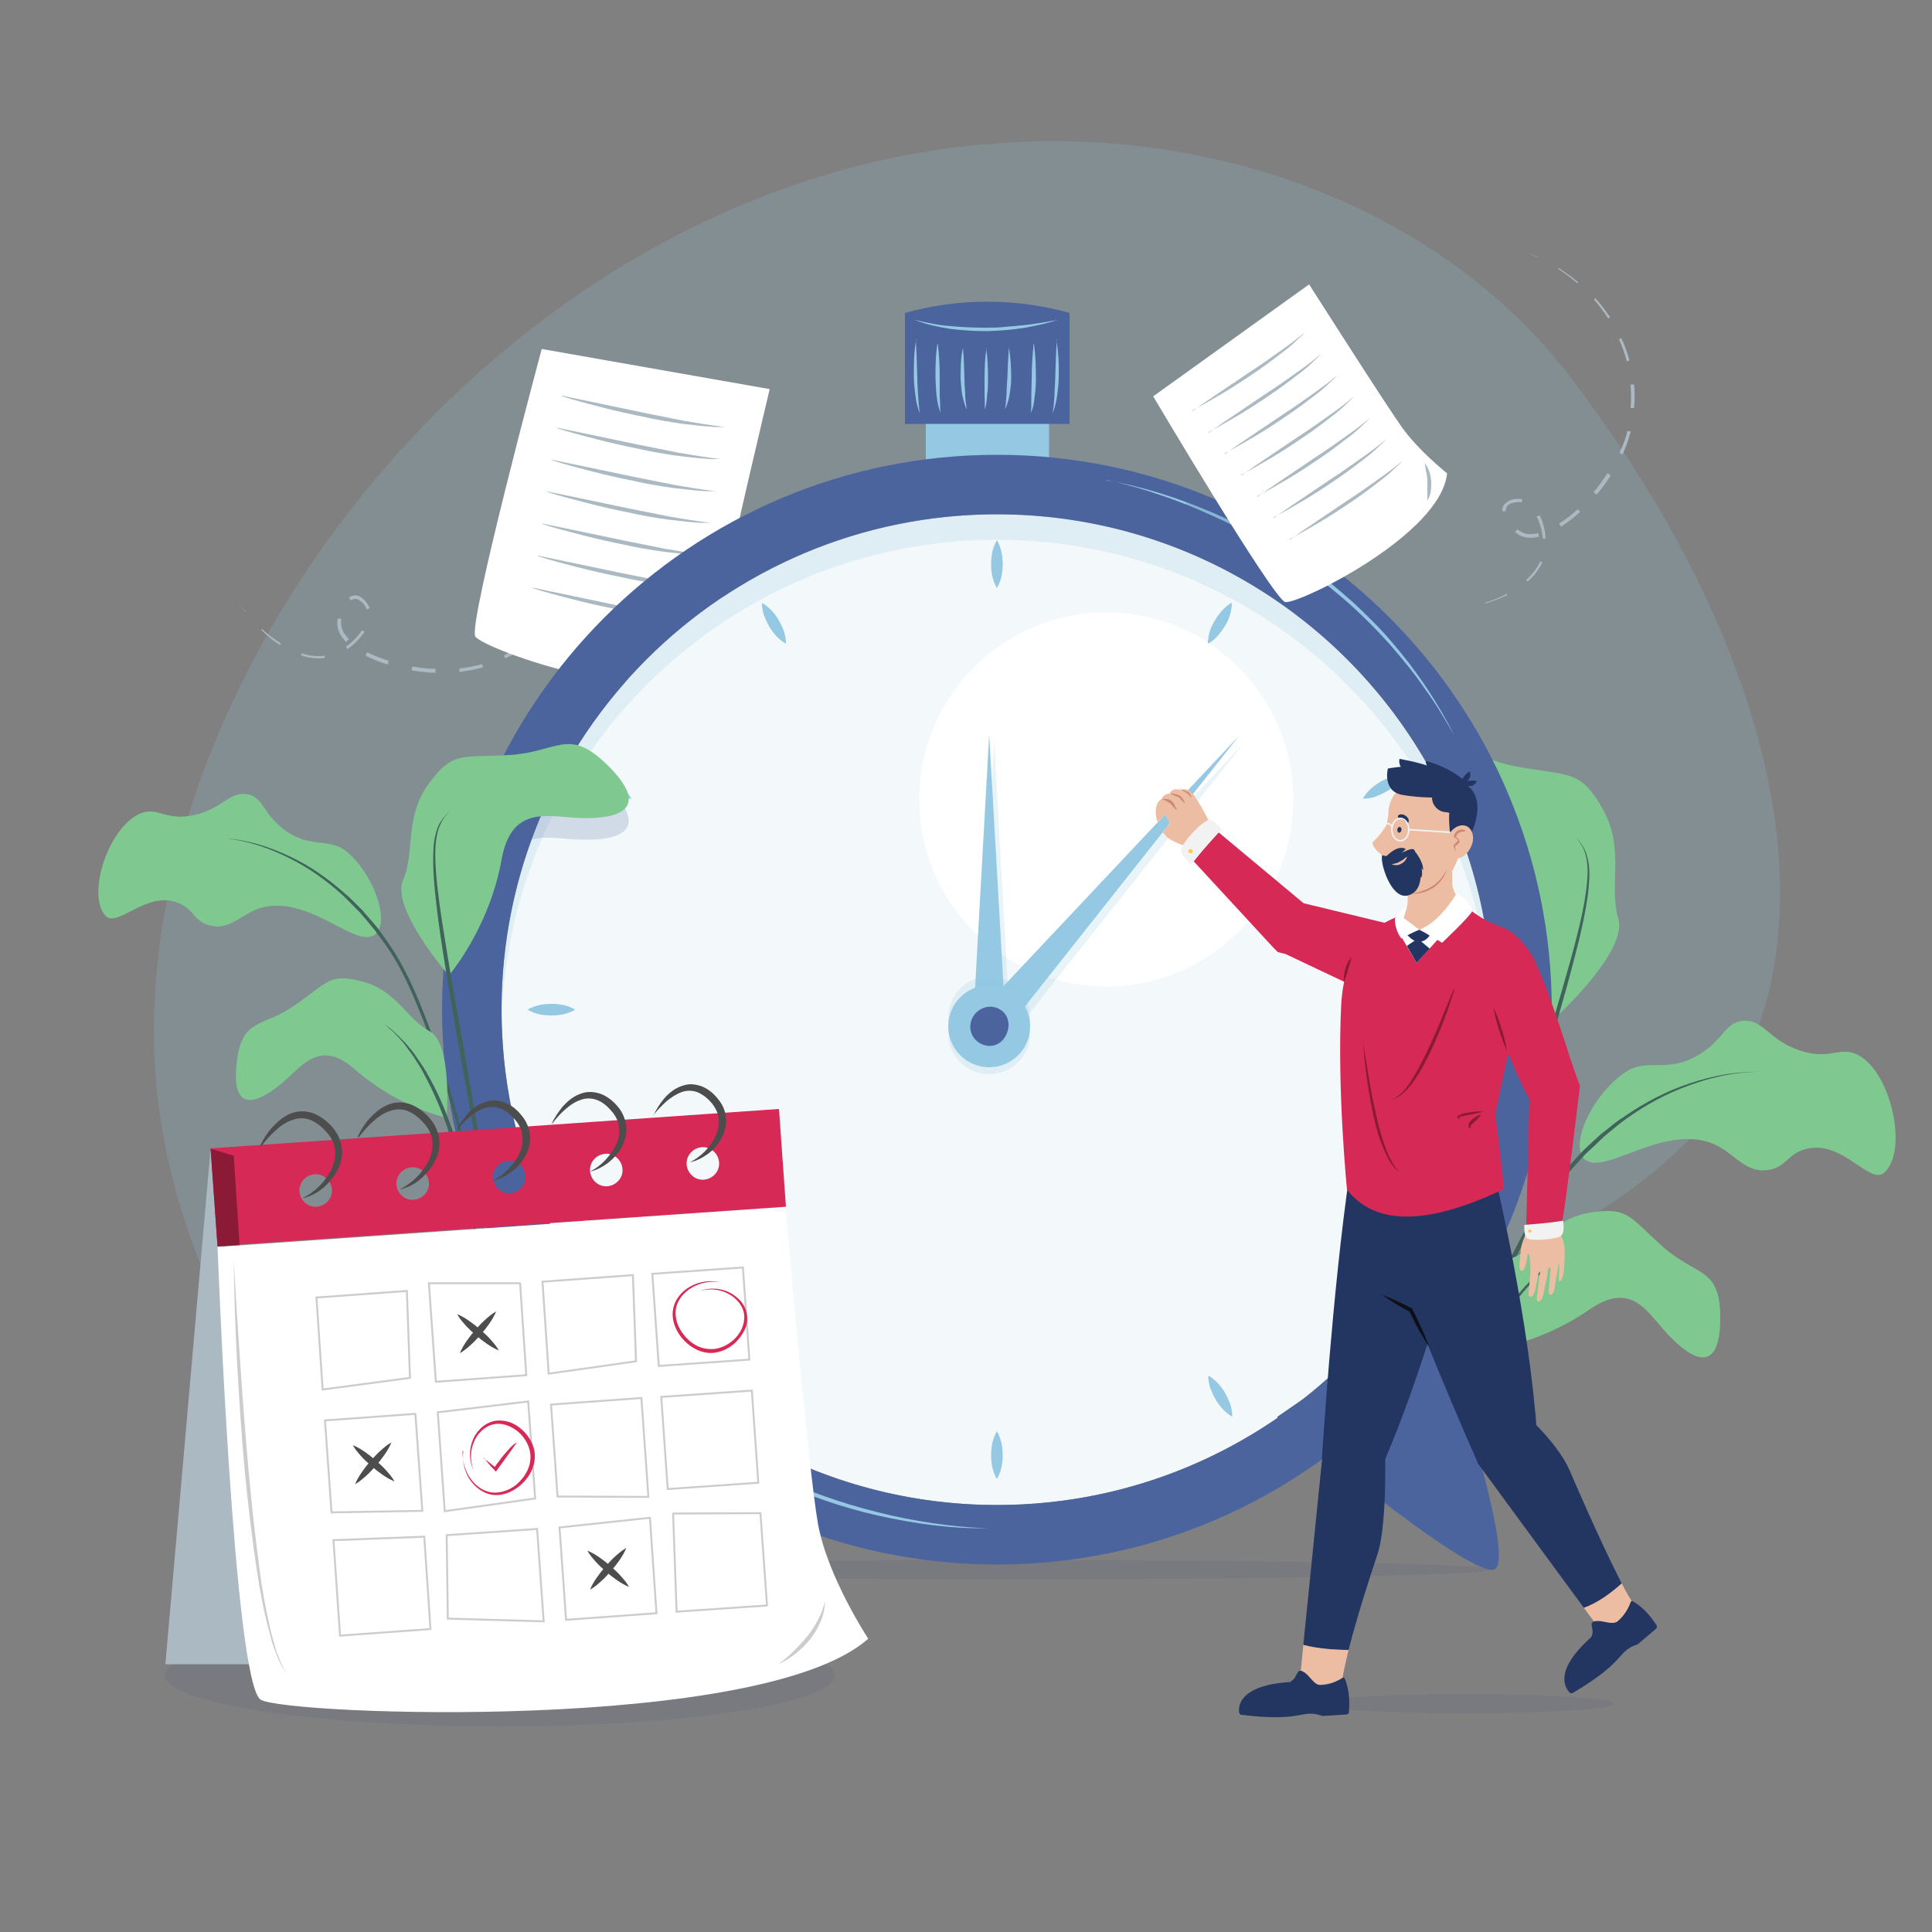 <svg xmlns="http://www.w3.org/2000/svg" xmlns:xlink="http://www.w3.org/1999/xlink" id="Layer_1" viewBox="0 0 500 500"><rect x="0" y="0" width="500" height="500" fill="#808080" stroke="none"/><defs><style>      .st0 {        fill: #40635b;      }      .st1 {        fill: #cc8972;      }      .st2 {        fill: #0d1017;      }      .st3 {        fill: #4d4d4d;      }      .st4 {        fill: #d72955;      }      .st5 {        fill: #fff;      }      .st6, .st7 {        opacity: .2;      }      .st6, .st7, .st8, .st9 {        isolation: isolate;      }      .st6, .st10, .st9 {        fill: #94c8e3;      }      .st11 {        fill: #8a1a36;      }      .st12 {        fill: #7fc991;      }      .st13 {        fill: #f2f2f2;      }      .st7, .st14 {        fill: #4c649e;      }      .st15 {        fill: #233561;      }      .st16 {        stroke-width: .5px;      }      .st16, .st17 {        stroke-miterlimit: 10;      }      .st16, .st17, .st18 {        fill: none;      }      .st16, .st18 {        stroke: #ccc;      }      .st19 {        fill: #edbda3;      }      .st17 {        stroke: #f2f2f2;        stroke-width: .4px;      }      .st8 {        fill: #344c82;        opacity: .1;      }      .st20 {        fill: #ccc;      }      .st21 {        fill: #abbac2;      }      .st9 {        opacity: .2;      }      .st18 {        stroke-miterlimit: 10;        stroke-width: .5px;      }      .st22 {        fill: #f3f8fa;      }      .st23 {        fill: #fcc858;      }    </style></defs><g id="Layer_2"><path class="st9" d="M267.5,36.6c57.1-1.4,109.3,22.1,138.9,61,59.6,78.2,70.6,156.3,30.6,197.4-8.3,8.6-32.1,29.1-67.4,36.5-56.8,11.9-81.5-23.5-128.5-14.4-62.1,12.1-68.7,83.7-110.5,85.9-39.9,2-83.5-60.7-89.9-119.9C29.7,180.6,125.8,50.4,252.1,37.6c5.2-.5,10.4-.8,15.4-1Z"></path><g><polygon class="st21" points="151.1 126 151.6 129 151.5 129 151.1 126"></polygon><path class="st21" d="M151.9,135.1c0,2.1-.2,4.1-.5,6.1h-.4c.4-2.1.6-4.1.7-6.1h.2Z"></path><path class="st21" d="M150,147.2c-.6,2-1.4,3.9-2.3,5.7l-.5-.3c.9-1.8,1.7-3.7,2.3-5.6l.5.2Z"></path><path class="st21" d="M144.6,158.3c-1.2,1.7-2.5,3.3-3.9,4.8l-.5-.5c1.4-1.4,2.7-3,3.9-4.7l.6.4Z"></path><path class="st21" d="M136.1,167.2c-1.7,1.2-3.4,2.3-5.3,3.2l-.4-.8c1.8-.9,3.5-1.9,5.2-3.1l.5.7Z"></path><path class="st21" d="M125,172.7c-2,.6-4,.9-6.1,1.2v-.9c1.9-.2,3.9-.6,5.9-1.1l.2.9Z"></path><path class="st21" d="M112.7,174.1c-2.1,0-4.1-.3-6.2-.6l.2-1c2,.3,4,.6,6,.6v1Z"></path><path class="st21" d="M100.4,172c-2-.6-3.9-1.4-5.8-2.3l.4-.9c1.8.9,3.7,1.6,5.6,2.2l-.3.9Z"></path><path class="st21" d="M89.5,166.1c-.7-.8-1.4-1.6-1.8-2.7-.4-1-.5-2.2-.3-3.3h.9c-.1,1.1,0,2,.3,2.9.4.9,1,1.7,1.7,2.4l-.7.7Z"></path><path class="st21" d="M90.4,154.6c.5-.3,1.1-.6,1.7-.5.6,0,1.2.3,1.6.7.9.7,1.6,1.6,2,2.6l-.8.3c-.3-.9-.9-1.7-1.7-2.2-.4-.3-.8-.5-1.2-.5-.4,0-.8.1-1.2.4l-.5-.7Z"></path><path class="st21" d="M94.3,163.6c-1.2,1.7-2.7,3.2-4.4,4.4l-.4-.6c1.6-1.2,3.1-2.6,4.2-4.3l.6.4Z"></path><path class="st21" d="M84.1,170.3c-2.1.2-4.2,0-6.2-.7l.2-.5c1.9.6,4,.9,5.9.6v.6Z"></path><path class="st21" d="M72.4,166.9c-1.7-1.1-3.3-2.4-4.8-3.9l.2-.2c1.5,1.4,3.1,2.6,4.9,3.7l-.2.3Z"></path><polygon class="st21" points="63.5 158.4 61.7 156 63.6 158.4 63.5 158.4"></polygon></g><g><polygon class="st21" points="395.2 65.4 397.9 66.5 397.9 66.6 395.2 65.4"></polygon><path class="st21" d="M403.4,69.4c1.8,1.1,3.4,2.3,5,3.6l-.2.3c-1.5-1.3-3.2-2.6-4.9-3.7v-.2Z"></path><path class="st21" d="M412.9,77.2c1.4,1.5,2.6,3.2,3.8,4.9l-.5.3c-1.1-1.7-2.3-3.3-3.7-4.9l.4-.3Z"></path><path class="st21" d="M419.6,87.5c.9,1.9,1.6,3.8,2.1,5.8l-.7.2c-.5-2-1.2-3.9-2-5.7l.6-.3Z"></path><path class="st21" d="M422.9,99.4c.2,2.1.2,4.1,0,6.2h-.9c.2-2.1.1-4.1,0-6.1h.8Z"></path><path class="st21" d="M422,111.8c-.5,2-1.3,4-2.1,5.8l-.8-.4c.9-1.8,1.6-3.7,2.1-5.7l.9.2Z"></path><path class="st21" d="M416.9,123c-1.1,1.7-2.3,3.4-3.7,5l-.8-.6c1.3-1.5,2.5-3.2,3.6-4.9l.8.5Z"></path><path class="st21" d="M408.9,132.5c-1.5,1.4-3.2,2.7-4.9,3.8l-.5-.8c1.7-1.1,3.3-2.3,4.8-3.7l.7.7Z"></path><path class="st21" d="M398.3,138.9c-1,.2-2.1.4-3.2.2-1.1-.1-2.2-.7-3-1.4l.6-.7c.8.6,1.6,1,2.5,1.2.9.1,1.9,0,2.9-.2l.2.9Z"></path><path class="st21" d="M388.8,132.3c0-.6,0-1.2.5-1.7.4-.5.9-.8,1.4-1.1,1-.4,2.2-.5,3.3-.3l-.2.8c-.9-.2-1.9,0-2.8.3-.4.2-.8.4-1,.8-.2.3-.3.7-.3,1.2h-.9Z"></path><path class="st21" d="M398.5,133.4c.9,1.9,1.4,4,1.5,6h-.7c-.2-1.9-.7-3.9-1.6-5.7l.7-.3Z"></path><path class="st21" d="M399.1,145.6c-.9,1.9-2.2,3.6-3.8,4.9l-.3-.4c1.5-1.4,2.8-3,3.6-4.8l.5.2Z"></path><path class="st21" d="M390.1,154c-1.9.9-3.8,1.6-5.8,2.2v-.2c1.9-.6,3.8-1.3,5.6-2.3l.2.3Z"></path><polygon class="st21" points="378.4 157.3 375.4 157.6 378.3 157.3 378.4 157.3"></polygon></g></g><g id="Layer_11" data-name="Layer_1"><g><path class="st5" d="M140.2,90.3s-19.1,71.1-17.2,74.4c2,3.3,48.8,20.2,64,8.1,0,0-1.1-11.1.4-20s11.8-52.1,11.8-52.1l-59.1-10.4Z"></path><path class="st21" d="M176.8,174.3c1.5-1.3,3-2.6,4.2-4.1.6-.7,1.2-1.5,1.8-2.3.6-.8,1.1-1.6,1.6-2.5-.2,1-.5,2-1,2.9-.5.9-1.1,1.7-1.7,2.5-.7.8-1.4,1.5-2.3,2-.8.6-1.7,1.1-2.7,1.4Z"></path><g><path class="st21" d="M145.4,102.4l5.3,1.1,5.3,1.1,10.5,2.2c3.5.7,7,1.4,10.5,2.1,3.5.6,7.1,1.2,10.6,1.6-.9,0-1.8,0-2.7,0l-2.7-.2c-1.8-.2-3.6-.4-5.4-.6-3.6-.5-7.1-1.1-10.6-1.9-3.5-.7-7-1.5-10.5-2.4-3.5-.9-7-1.8-10.4-2.9Z"></path><path class="st21" d="M144.2,110.7l5.3,1.1,5.3,1.1,10.5,2.2c3.5.7,7,1.4,10.5,2.1,3.5.6,7.1,1.2,10.6,1.6-.9,0-1.8,0-2.7,0l-2.7-.2c-1.8-.2-3.6-.4-5.4-.6-3.6-.5-7.1-1.1-10.6-1.9-3.5-.7-7-1.5-10.5-2.4-3.5-.9-7-1.8-10.4-2.9Z"></path><path class="st21" d="M142.9,119l5.3,1.1,5.3,1.1,10.5,2.2c3.5.7,7,1.4,10.5,2.1,3.5.6,7.1,1.2,10.6,1.6-.9,0-1.8,0-2.7,0l-2.7-.2c-1.8-.2-3.6-.4-5.4-.6-3.6-.5-7.1-1.1-10.6-1.9-3.5-.7-7-1.5-10.5-2.4-3.5-.9-7-1.8-10.4-2.9Z"></path><path class="st21" d="M141.7,127.2l5.3,1.1,5.3,1.1,10.5,2.2c3.5.7,7,1.4,10.5,2.1,3.5.6,7.1,1.2,10.6,1.6-.9,0-1.8,0-2.7,0l-2.7-.2c-1.8-.2-3.6-.4-5.4-.6-3.6-.5-7.1-1.1-10.6-1.9-3.5-.7-7-1.5-10.5-2.4-3.5-.9-7-1.8-10.4-2.9Z"></path><path class="st21" d="M140.4,135.5l5.3,1.1,5.3,1.1,10.5,2.2c3.5.7,7,1.4,10.5,2.1,3.5.6,7.1,1.2,10.6,1.6-.9,0-1.8,0-2.7,0l-2.7-.2c-1.8-.2-3.6-.4-5.4-.6-3.6-.5-7.1-1.1-10.6-1.9-3.5-.7-7-1.5-10.5-2.4-3.5-.9-7-1.8-10.4-2.9Z"></path><path class="st21" d="M139.2,143.8l5.3,1.1,5.3,1.1,10.5,2.2c3.5.7,7,1.4,10.5,2.1,3.5.6,7.1,1.2,10.6,1.6-.9,0-1.8,0-2.7,0l-2.7-.2c-1.8-.2-3.6-.4-5.4-.6-3.6-.5-7.1-1.1-10.6-1.9-3.5-.7-7-1.5-10.5-2.4-3.5-.9-7-1.8-10.4-2.9Z"></path><path class="st21" d="M137.9,152.1l5.3,1.1,5.3,1.1,10.5,2.2c3.5.7,7,1.4,10.5,2.1,3.5.6,7.1,1.2,10.6,1.6-.9,0-1.8,0-2.7,0l-2.7-.2c-1.8-.2-3.6-.4-5.4-.6-3.6-.5-7.1-1.1-10.6-1.9-3.5-.7-7-1.5-10.5-2.4-3.5-.9-7-1.8-10.4-2.9Z"></path></g></g><g><path class="st12" d="M402.6,263.3s18.8-17.1,16.2-25.6c-2.5-8.5,1.8-18-4-28.3s-8.5-8.5-22.2-11c-13.7-2.5-15.8-9.9-27.9-.6-11.9,9.1-9.3,14.9,5.7,16.2,9,.8,20.1-1.8,21.1,14.6,1.3,20,11.1,34.8,11.1,34.8Z"></path><path class="st12" d="M410.4,300.3c-4.5-3.3,1.2-16.4,9.9-22.6,6-4.3,11.1.5,19.8-5,6.1-3.9,6.3-8,10.9-8.5,5.4-.5,6.8,5.1,14.9,7.7,7.8,2.6,10.3-1.4,15.1,1.2,8.7,4.8,12.8,25.1,6.6,30.4-3.8,3.3-10.9-8.8-20.4-6.1-4.7,1.3-5,4.8-9.7,5.4-6.5.9-9-5.4-15.6-7.3-12.6-3.7-26.4,8.4-31.5,4.7Z"></path><path class="st0" d="M367.1,387.4c3.6-12.1,7.6-24,12.3-35.8,2.3-5.9,4.8-11.7,7.4-17.4,2.6-5.7,5.4-11.4,8.5-16.9,3.1-5.5,6.6-10.9,10.8-15.6l3.2-3.5c1.1-1.1,2.3-2.2,3.5-3.3.6-.5,1.1-1.1,1.8-1.6l1.9-1.5c1.2-1,2.5-2,3.8-2.8,5.2-3.6,10.9-6.6,16.9-8.6,6-2,12.3-3.2,18.6-3-6.3-.1-12.6,1.3-18.4,3.4-5.9,2.1-11.5,5.1-16.6,8.8-1.3.9-2.5,1.9-3.7,2.9l-1.8,1.5c-.6.5-1.2,1.1-1.7,1.6-1.1,1.1-2.3,2.1-3.4,3.2l-3.2,3.5c-4.2,4.7-7.5,10-10.6,15.5-3.1,5.5-6,11.1-8.6,16.8-2.6,5.7-5.1,11.5-7.5,17.3-2.4,5.8-4.6,11.7-6.8,17.6-2.2,5.9-4.3,11.9-6.2,17.9Z"></path><path class="st0" d="M379.3,341c2.9-10.4,5.9-20.8,9-31.2l9.3-31.1c3.1-10.4,6.2-20.7,9.1-31.1,1.4-5.2,2.8-10.5,3.6-15.8.4-2.7.7-5.4.5-8-.1-1.3-.4-2.7-.9-3.9-.5-1.2-1.3-2.4-2.2-3.3,1,.9,1.8,2,2.4,3.3.6,1.2.9,2.6,1.1,3.9.3,2.7,0,5.4-.3,8.1-.8,5.4-2,10.7-3.4,15.9-2.7,10.5-5.8,20.9-8.9,31.2l-9.5,31c-3.2,10.3-6.4,20.7-9.7,31Z"></path><path class="st12" d="M383.4,349.6s.8-21.2,7.7-23.9,10.9-10.5,20.6-11.9c9.8-1.5,10,1.2,18.7,8.9s14.7,5.2,14.8,18c.1,12.5-4.9,13.8-13.6,4.6-5.2-5.5-9.2-14.1-20.4-6.3-13.8,9.5-27.8,10.7-27.8,10.7Z"></path><path class="st0" d="M369.8,388.1c1.3-6,3-11.9,4.9-17.7,1.9-5.8,4.2-11.5,6.8-17.1,2.7-5.5,5.7-10.9,9.4-15.8.9-1.3,1.9-2.4,2.9-3.6,1-1.2,2.1-2.2,3.2-3.3.3-.3.5-.5.8-.8l.9-.7,1.8-1.5c1.2-.9,2.6-1.7,3.8-2.5l-1.8,1.4c-.6.5-1.3.9-1.8,1.4l-1.7,1.5-.9.8c-.3.3-.5.6-.8.8-1,1.1-2.1,2.2-3.1,3.4-1,1.2-1.9,2.3-2.8,3.6-3.6,4.9-6.6,10.3-9.2,15.8-2.7,5.5-4.9,11.2-7,16.9l-1.5,4.3-1.4,4.4-1.4,4.4-1.3,4.4Z"></path></g><g><g><rect class="st10" x="239.6" y="93.9" width="31.9" height="27.8"></rect><path class="st14" d="M276.8,109.7h-42.6v-28.7h0c13.6-3.9,29-3.9,42.6,0h0v28.7Z"></path></g><path class="st10" d="M236.9,82.8c1.5.4,3,.7,4.6,1,1.5.3,3.1.5,4.6.6,3.1.3,6.2.4,9.3.4,1.5,0,3.1,0,4.6-.2l2.3-.2c.8,0,1.5-.2,2.3-.2,3.1-.3,6.1-.9,9.2-1.4-1.5.4-3,.9-4.5,1.2-1.5.3-3.1.7-4.6.9-3.1.5-6.2.7-9.4.8-3.1,0-6.3-.2-9.4-.6-3.1-.5-6.2-1.1-9.1-2.3Z"></path><g><path class="st10" d="M237,87.9c.2,3.2.3,6.4.4,9.6,0,1.6.1,3.2.2,4.8.1,1.6.2,3.2.5,4.7-.7-1.5-1-3.1-1.2-4.7-.2-1.6-.4-3.2-.4-4.8,0-3.2,0-6.4.6-9.6Z"></path><path class="st10" d="M242.7,89c.4,3,.5,6,.5,9v4.5c0,0,.1,2.2.1,2.2,0,.7,0,1.5.2,2.2-.7-1.4-.9-2.9-1.1-4.4-.2-1.5-.2-3-.3-4.5,0-3,0-6,.5-9Z"></path><path class="st10" d="M249.2,90c.3,2.7.3,5.4.4,8,0,1.3.1,2.7.2,4,0,1.3.2,2.6.4,4-.6-1.2-.9-2.6-1.2-3.9-.2-1.3-.3-2.7-.4-4,0-2.7,0-5.4.6-8Z"></path><path class="st10" d="M273.4,87.9c.5,3.2.7,6.4.6,9.6,0,1.6-.2,3.2-.4,4.8-.2,1.6-.6,3.2-1.2,4.7.3-1.6.4-3.2.5-4.7,0-1.6.2-3.2.2-4.8.1-3.2.2-6.4.4-9.6Z"></path><path class="st10" d="M267.6,89c.4,3,.5,6,.5,9,0,1.5-.1,3-.3,4.5-.2,1.5-.3,3.1-1.1,4.4.2-.7.2-1.5.2-2.2v-2.2s.1-4.5.1-4.5c0-3,.2-6,.5-9Z"></path><path class="st10" d="M261.1,90c.5,2.7.6,5.4.6,8,0,1.3-.2,2.7-.4,4-.2,1.3-.6,2.7-1.2,3.9.2-1.3.3-2.7.4-4,0-1.3.1-2.6.2-4,.1-2.7.2-5.3.4-8Z"></path><path class="st10" d="M255.2,90c.4,2.7.5,5.3.5,8,0,1.3,0,2.7-.2,4-.1,1.3-.2,2.7-.6,4,0-1.3-.1-2.7-.1-4,0-1.3,0-2.7,0-4,0-2.7.1-5.3.5-8Z"></path></g></g><ellipse class="st8" cx="261.7" cy="406.2" rx="124.8" ry="2.5"></ellipse><g><circle class="st22" cx="258" cy="261.3" r="128.2"></circle><circle class="st5" cx="286.3" cy="206.9" r="48.4"></circle><path class="st14" d="M144.4,339s-22.7,65.3-15.8,67.2c6.9,1.9,56.1-39.5,56.1-39.5l-40.3-27.7Z"></path><path class="st14" d="M370.8,339s22.7,65.3,15.8,67.2c-6.9,1.9-56.1-39.5-56.1-39.5l40.3-27.7Z"></path><path class="st14" d="M258,117.7c-79.3,0-143.6,64.3-143.6,143.6s64.3,143.6,143.6,143.6,143.6-64.3,143.6-143.6c0-79.3-64.3-143.6-143.6-143.6ZM258,389.5c-70.8,0-128.2-57.4-128.2-128.2s57.4-128.2,128.2-128.2,128.2,57.4,128.2,128.2-57.4,128.2-128.2,128.2Z"></path><polygon class="st6" points="253 267.3 261.5 267.3 257.3 191.8 253 267.3"></polygon><polygon class="st10" points="251.8 265.6 260.3 265.6 256 190.1 251.8 265.6"></polygon><polygon class="st6" points="253.3 265.2 259.7 270.7 321.9 192.3 253.3 265.2"></polygon><polygon class="st10" points="252 263.4 258.5 269 320.6 190.5 252 263.4"></polygon><circle class="st6" cx="256" cy="263.3" r="10.6"></circle><circle class="st6" cx="256" cy="267.4" r="10.6"></circle><circle class="st10" cx="256" cy="265.6" r="10.6"></circle><path class="st6" d="M251.3,268.8c.8,2.7,3.8,4.1,6.1,3.4,3.2-.9,4.7-5.5,2.7-8.1-1.3-1.7-3.8-2.4-5.9-1.4-2.3,1-3.6,3.6-2.9,6.1Z"></path><g><path class="st10" d="M258,139.8c.6,1,.9,2,1.2,3.1.2,1,.3,2,.3,3.1s-.1,2-.3,3.1c-.2,1-.6,2-1.2,3.1-.6-1-.9-2-1.2-3.1-.2-1-.3-2-.3-3.1,0-1,.1-2,.3-3.1.2-1,.6-2,1.2-3.1Z"></path><path class="st10" d="M197.2,156c1,.6,1.8,1.3,2.6,2.1.7.8,1.3,1.6,1.8,2.5.5.9.9,1.8,1.3,2.8.3,1,.5,2,.5,3.2-1.1-.6-1.8-1.3-2.6-2.1-.7-.8-1.3-1.6-1.8-2.5-.5-.9-.9-1.8-1.3-2.8-.3-1-.5-2-.5-3.2Z"></path><path class="st10" d="M152.8,200.5c1.2,0,2.2.2,3.2.5,1,.3,1.9.7,2.8,1.3.9.5,1.7,1.1,2.5,1.8.8.7,1.5,1.5,2.1,2.6-1.2,0-2.2-.2-3.2-.5-1-.3-1.9-.7-2.8-1.3-.9-.5-1.7-1.1-2.5-1.8-.8-.7-1.5-1.5-2.1-2.5Z"></path><path class="st10" d="M136.5,261.3c1-.6,2-.9,3.1-1.2,1-.2,2-.3,3.1-.3s2,.1,3.1.3c1,.2,2,.6,3.1,1.2-1,.6-2,.9-3.1,1.2-1,.2-2,.3-3.1.3-1,0-2-.1-3.1-.3-1-.2-2-.6-3.1-1.2Z"></path><path class="st10" d="M152.8,322.1c.6-1,1.3-1.8,2.1-2.5.8-.7,1.6-1.3,2.5-1.8.9-.5,1.8-.9,2.8-1.3,1-.3,2-.5,3.2-.5-.6,1.1-1.3,1.8-2.1,2.6-.8.7-1.6,1.3-2.5,1.8-.9.5-1.8.9-2.8,1.3-1,.3-2,.5-3.2.5Z"></path><path class="st10" d="M197.2,366.6c0-1.2.2-2.2.5-3.2.3-1,.7-1.9,1.3-2.8.5-.9,1.1-1.7,1.8-2.5.7-.8,1.5-1.5,2.6-2.1,0,1.2-.2,2.2-.5,3.2-.3,1-.7,1.9-1.3,2.8-.5.9-1.1,1.7-1.8,2.5-.7.8-1.5,1.5-2.5,2.1Z"></path><path class="st10" d="M258,382.8c-.6-1-.9-2-1.2-3.1-.2-1-.3-2-.3-3.1s.1-2,.3-3.1c.2-1,.6-2,1.2-3.1.6,1,.9,2,1.2,3.1.2,1,.3,2,.3,3.1,0,1-.1,2-.3,3.1-.2,1-.6,2-1.2,3.1Z"></path><path class="st10" d="M318.8,366.6c-1-.6-1.8-1.3-2.5-2.1-.7-.8-1.3-1.6-1.8-2.5-.5-.9-.9-1.8-1.3-2.8-.3-1-.5-2-.5-3.2,1.1.6,1.8,1.3,2.6,2.1.7.8,1.3,1.6,1.8,2.5.5.9.9,1.8,1.3,2.8.3,1,.5,2,.5,3.2Z"></path><path class="st10" d="M363.3,322.1c-1.2,0-2.2-.2-3.2-.5-1-.3-1.9-.7-2.8-1.3-.9-.5-1.7-1.1-2.5-1.8-.8-.7-1.5-1.5-2.1-2.6,1.2,0,2.2.2,3.2.5,1,.3,1.9.7,2.8,1.3.9.5,1.7,1.1,2.5,1.8.8.7,1.5,1.5,2.1,2.5Z"></path><path class="st10" d="M379.6,261.3c-1,.6-2,.9-3.1,1.2-1,.2-2,.3-3.1.3s-2-.1-3.1-.3c-1-.2-2-.6-3.1-1.2,1-.6,2-.9,3.1-1.2,1-.2,2-.3,3.1-.3,1,0,2,.1,3.1.3,1,.2,2,.6,3.1,1.2Z"></path><path class="st10" d="M363.3,200.5c-.6,1-1.3,1.8-2.1,2.6-.8.7-1.6,1.3-2.5,1.8-.9.5-1.8.9-2.8,1.3-1,.3-2,.5-3.2.5.6-1.1,1.3-1.8,2.1-2.6.8-.7,1.6-1.3,2.5-1.8.9-.5,1.8-.9,2.8-1.3,1-.3,2-.5,3.2-.5Z"></path><path class="st10" d="M318.8,156c0,1.2-.2,2.2-.5,3.2-.3,1-.7,1.9-1.3,2.8s-1.1,1.7-1.8,2.5c-.7.8-1.5,1.5-2.6,2.1,0-1.2.2-2.2.5-3.2.3-1,.7-1.9,1.3-2.8.5-.9,1.1-1.7,1.8-2.5.7-.8,1.5-1.5,2.5-2.1Z"></path></g><path class="st6" d="M258,139.7c69.7,0,126.3,55.5,128.2,124.8,0-1.1,0-2.1,0-3.2,0-70.8-57.4-128.2-128.2-128.2s-128.2,57.4-128.2,128.2,0,2.1,0,3.2c1.8-69.2,58.5-124.8,128.2-124.8Z"></path><path class="st14" d="M251.3,267.1c.8,2.7,3.8,4.1,6.1,3.4,3.2-.9,4.7-5.5,2.7-8.1-1.3-1.7-3.8-2.4-5.9-1.4-2.3,1-3.6,3.6-2.9,6.1Z"></path><path class="st10" d="M286.3,124.3c9.5,1.6,18.7,4.6,27.6,8.4,8.9,3.8,17.3,8.7,25.2,14.2,3.9,2.8,7.6,5.9,11.2,9.1,3.5,3.3,7,6.7,10.1,10.4,6.3,7.3,11.7,15.4,16,24-2.4-4.2-4.8-8.3-7.7-12.2-2.7-4-5.8-7.7-8.9-11.3-3.2-3.6-6.6-7-10.1-10.2-3.6-3.2-7.3-6.2-11.2-9-7.8-5.6-16.1-10.4-24.9-14.3-4.4-2-8.8-3.8-13.4-5.3-4.5-1.6-9.2-2.9-13.9-3.9Z"></path><path class="st10" d="M255.8,395.5c-9.6.2-19.3-1.2-28.7-3.3-9.4-2.1-18.6-5.4-27.3-9.4-4.4-2.1-8.6-4.4-12.7-7-4.1-2.6-8.1-5.3-11.8-8.4-7.5-6.1-14.3-13.1-20.1-20.7,3.1,3.7,6.3,7.3,9.7,10.6,3.4,3.4,7.1,6.5,10.8,9.5,3.8,2.9,7.7,5.7,11.8,8.2,4.1,2.5,8.3,4.8,12.7,6.8,8.7,4.1,17.8,7.3,27.1,9.6,4.7,1.2,9.4,2.1,14.1,2.8,4.8.7,9.6,1.2,14.4,1.3Z"></path></g><g><g><path class="st19" d="M300.9,215.5c.4.4.5.3.7.7.8,1.1,3.3,2.1,4.7,2.6,2.5,2,6.5,6,7.3,2.1.8-3.5,1.4-5.2.8-7.2,0-.2-1.5-1.1-1.6-1.4-1.2-2.2-2.4-4.5-3.7-6.4-2-2.9-4.7-1.3-4.3-.4.1.3,4.9,2.3,4,1.8-1.1-1.7-1-1.4-2.2-2.3-2.5-1.8-5.1.1-3.1,1.5.3.2,1.6.2,2.2.3.1,0,.2,0,.2.1,0,0-1-.7-1.6-1-2.6-1.6-4.3.9-3.6,1.9.3.4,2.2-.2,2.5,0,.3.3-2-1.4-2.8-.9-1.9,1.4-1.3,4.9-.8,5.8l1.9-1.8c0-.1.7,1.2,1.1,1.9.3,1,.3.8-.1.5"></path><path class="st1" d="M300.9,206.8c.4-.1.9,0,1.3,0,.4.1.8.3,1.2.7.3.3.6.7.7,1.1.2.4.4.7.5,1.2-.3-.3-.6-.6-.9-.9-.3-.3-.5-.7-.8-.9-.6-.5-1.3-.9-2.1-1.1Z"></path><path class="st1" d="M302.9,205.3c.4,0,.8.1,1.2.2.4.1.8.2,1.2.4.4.3.6.6.9,1,.2.4.4.7.5,1.1-.3-.3-.6-.6-.9-.9-.3-.3-.5-.6-.8-.8,0,0-.3-.1-.5-.2-.2,0-.4-.1-.6-.2-.4-.2-.7-.4-1.1-.6Z"></path><path class="st1" d="M305.3,204.2c.4,0,.7.2,1,.3.3.1.7.3,1,.4h.1s0,0,0,0c0,0,0,0,.1,0,.1,0,.2.2.2.2.1.2.2.3.3.5.2.3.3.7.4,1-.2-.3-.5-.6-.7-.8l-.3-.4c0,0-.1-.1-.1-.1,0,0,0,0,0,0,0,0,0,0,0,0h-.1c-.3-.2-.7-.4-1-.6-.3-.2-.6-.4-.9-.7Z"></path></g><path class="st8" d="M417.8,440.9c0,1.4-17.3,2.5-38.7,2.5s-38.7-1.1-38.7-2.5,17.3-2.5,38.7-2.5,38.7,1.1,38.7,2.5Z"></path><path class="st19" d="M400.7,328.2c-.2,1.8-.8,4.4-1.2,6.4-.5,2.7-1.9,2.6-1.8,1.5,0-.4.8-6.6.9-7,0-.3-.3-.3-.5,1,0,0-.4,1.6-.6,3-.7,3.4-1.9,2.7-1.9,1.8,0-.3.5-5.8.5-6.2,0-.1-.1-2.5-.2-3.2-.2-1.1-.4-1.3-.6-.7-.3,2.7-.9,4.5-1.7,4-.7-.4-.2-3.3,0-5.3,0-1.2,1-3.9,1.8-5,1-2.7,2.7-6.8,5.1-4.2,2.2,2.3,3.7,5.4,4.2,7.3,0,.2.1.7.2.9.1,2.2,0,3.6-.1,5.7-.2,3.1-1.3,3.9-1.4,3.1,0-.3.3-5.2-.1-4.3,0,1.8-.7,3.9-.9,5.9-.3,2.7-1.6,2.5-1.6,1.4,0-.4.5-5.3.5-5.7,0,0,0-.6-.2-.6-.1,0-.2.1-.2.2Z"></path><polygon class="st4" points="313.2 213.6 339.1 235.2 335.9 233.4 360.3 239.3 357.6 258.7 332.7 246.9 330.7 246.4 329.5 245.2 306.7 220.5 313.2 213.6"></polygon><path class="st15" d="M387.1,305.3s8.6,35.7,10.7,66c0,0-7.8,6.6-15.2,7.6,0,0-12.7-28.3-22.5-55.3l27-18.3Z"></path><path class="st15" d="M379.1,313s-8,35.4-21,65.5c0,0-8.9,1.4-16-.9,0,0,2.7-43.6,7.2-74.1l29.8,9.5Z"></path><path class="st19" d="M363,236.6c2-1.3,1.2-5.9,1-8.3l11.8-9.1c0,.3,0,9.8.1,10.1.7,4.4,8.3,9.2,9.1,9.6,4.6,2.6-2.1,26.2-25.6,13.2-.1,0-.2-.1-.3-.2-4.7-2.7-.2-12.7,3.8-15.4Z"></path><path class="st4" d="M347.1,260c.1-2,.9-14.3,8.2-19.4,2.7-1.9,7.7-4,7.7-4,.5,1.4.9,4,5.2,4.1,9.1.1,11.5-5.8,11.5-5.8,6,4.7,7.8,4.1,9.6,5.6,5.6,4.9,9.6,7.2,2.3,25.9l-4.6,21.8,2.3,19.5c-20.5,9.7-33.5,9.3-40.7.2,0,0-2.6-26-1.5-47.8Z"></path><polygon class="st5" points="373.4 241.7 366.6 249.2 362.3 241.8 373.4 241.7"></polygon><path class="st15" d="M370,242.1s-2.5,4-6.1-.5l3.4-1,2.7,1.5Z"></path><g><path class="st23" d="M403.7,319c0-.2,0-.3.1-.5,0,.2,0,.4-.1.5Z"></path><path class="st23" d="M403.6,319.3s0,0,0,0h0Z"></path><path class="st23" d="M403.6,319.3s0,0,0-.1c0,0,0,.1,0,.1Z"></path><path class="st23" d="M403.8,318.5c0-.1,0-.2,0-.3,0,.1,0,.2,0,.3Z"></path><path class="st23" d="M403.7,319.2s0-.1,0-.2c0,0,0,.1,0,.2Z"></path><path class="st23" d="M403.9,318.1c0,0,0-.1,0-.2,0,0,0,.1,0,.2Z"></path><path class="st4" d="M408.9,281c-2.6-6.4-6.5-20.9-11.5-31.9-4.7-10.2-18.1-16.9-13.3,5.3,1.5,6.9,7,21.3,11.7,30.1l-.8,32.5c2.3.2,9.2-.2,9.2-.2,1.1-5.7,4.7-35.8,4.7-35.8Z"></path><path class="st23" d="M404.1,316.9c0,0,0,.1,0,.2,0,0,0-.1,0-.2Z"></path><path class="st23" d="M403.9,317.9c0-.2,0-.4.1-.6,0,.2,0,.4-.1.6Z"></path><path class="st23" d="M404.2,316.8s0,0,0,.1c0,0,0-.1,0-.1Z"></path></g><path class="st13" d="M394.5,317s7.1-.5,10-1.1c0,0,.6,2.9-.5,3.9-1.1,1-8.1,1.5-8.9.6-.8-.8-.6-3.4-.6-3.4Z"></path><path class="st23" d="M395.7,319c.2,0,.5,0,.6-.2s0-.5-.2-.6-.5,0-.6.2c0,.2,0,.5.2.6Z"></path><path class="st13" d="M316.2,214.6s-5.8,6.2-7.8,9.1c0,0-2.9-2-2.7-3.8.1-1.8,5.8-7.8,7.3-7.7,1.3,0,3.2,2.4,3.2,2.4Z"></path><path class="st23" d="M307.9,219.8c-.3,0-.4.4-.3.7.1.3.4.4.7.3.3-.1.4-.4.3-.7,0-.3-.4-.4-.7-.3Z"></path><path class="st2" d="M370.1,349c-.5-.8-1-1.6-1.5-2.4-.5-.8-.9-1.6-1.4-2.4-.9-1.6-1.7-3.3-2.5-4.9l.2.2c-2.5-1.3-4.9-2.7-7.2-4.4,2.6,1,5.2,2.2,7.7,3.5h.1c0,0,0,.2,0,.2.9,1.6,1.6,3.3,2.4,5,.4.8.8,1.7,1.1,2.5.3.9.7,1.7,1,2.6Z"></path><g><path class="st15" d="M409.9,416.1l-27.6-37.6,10.8-13.9s9.6,8,13.1,15.9c6.9,16,11.1,24.6,13.5,29.3-2.8,2.5-6.3,5.1-9.8,6.3Z"></path><path class="st19" d="M414.7,422.6l-4.8-6.5c3.5-1.2,7-3.8,9.8-6.3,2.8,5.3,3.3,5.5,3.3,5.5,0,0-1.8,5.1-8.4,7.3Z"></path></g><g><path class="st15" d="M337.3,425.7l5.1-50.5,16-2s.8,20.8-1.9,29c-4,12-6.2,19.7-7.5,24.8-3.6,0-8-.4-11.7-1.3Z"></path><path class="st19" d="M347.5,434.1s-4.9,3.8-11.1.7l.9-9.1c3.7,1,8.1,1.3,11.7,1.3-1.6,6.8-1.5,7.1-1.5,7.1Z"></path></g><g><path class="st19" d="M363.7,202.9s-4.5,2.7-4.4,7.7c0,1.3-1.5,7.7-1.5,7.7-.8,7.9,4.1,13.2,6,13.3,4.5.2,8.2-2.1,10.5-4.2,4.1-3.9,6.6-17.3,3.4-21.7-4.3-5.9-11.7-5.4-13.9-2.8Z"></path><path class="st15" d="M357.7,221.2s1.2.7,3.8,0c1.6-.5,4.1-2.2,4.6-1.1,2.4,4.9,2.3,10.9-2,11.7-4.2.7-7-8.6-6.4-10.4Z"></path><path class="st15" d="M375.5,218.3c-.1-1-.7-6.7-.4-7.9-.2-.1-.5-.2-.9-.2-2-.1-3.6-1.8-3.6-3.8h0s-3.9,0-7.8-.7c-5-1-3.7-6.7-3.6-6.8,1.3-.3,12.2-2,18.3,2,6.1,3.9,3.1,13.6,2.6,15.2,0,.1-.2.2-.3.2l-3.9,2.2c-.2,0-.4-.1-.4-.3Z"></path><path class="st15" d="M379.9,203.5s4.8,2.7,1,11.9c0,0-3.1-3.1-1-11.9Z"></path><path class="st19" d="M360,211.5s-1.9,3.8-4.6,6.3c-.9.8,1.8,3.6,3,3.7,2.7.3,1.6-10,1.6-10Z"></path><path class="st19" d="M380.4,219.7c-1.2,2.2-3.5,3.1-5,2.1-1.5-1-1.8-3.6-.5-5.7,1.2-2.2,3.5-3.1,5-2.1,1.5,1,1.8,3.6.5,5.7Z"></path><path class="st1" d="M374.4,225c-.2,1-.7,1.9-1.3,2.7-.6.8-1.4,1.5-2.2,2.1-.9.5-1.8,1-2.8,1.2-.5.1-1,.2-1.5.3-.5,0-1,0-1.5,0,1-.2,2-.3,2.9-.7.9-.3,1.8-.7,2.6-1.2.8-.5,1.5-1.2,2.2-1.9.6-.7,1.2-1.6,1.6-2.5Z"></path><path class="st19" d="M364.1,221.9c-.3.8-.9,1.4-1.6,1.7-.7.4-1.7.4-2.4,0,.4,0,.8,0,1.1-.2.4,0,.7-.2,1-.4.7-.3,1.3-.8,1.9-1.3Z"></path><path class="st15" d="M361.6,214.7c0,.4.2.8.5.8s.5-.3.6-.7-.2-.8-.5-.8-.5.3-.6.7Z"></path><path class="st1" d="M379.1,215.2c-.6,0-1.1,0-1.6.4-.2.1-.4.3-.5.6-.1.2-.2.5-.3.7v-.3c.1.1.4.2.6.4.2.2.5.5.4.9,0,.2-.2.3-.3.4l-.3.3c0,0-.2.2-.3.2-.1,0-.2.2-.4.2l.2-.2c0,.5,0,1.1.4,1.5-.3-.1-.4-.4-.6-.7-.1-.3-.2-.6-.2-.9l.2-.2s.1-.1.2-.2l.3-.3c.2-.2.4-.4.4-.5,0-.1,0-.3-.3-.4-.2-.1-.4-.3-.6-.4h0c-.1,0-.2-.2-.1-.3,0-.3.2-.6.4-.9.2-.3.4-.5.7-.6.6-.3,1.2-.3,1.8,0Z"></path><path class="st15" d="M364.5,212.7c.2-.3.1-1.2-1.1-1.8-.7-.3-1.3-.1-1.4,0-.2.1-.3.4-.2.6.1.4.7.2,1.5.8.5.4.3.5.9.6,0,0,.3,0,.4,0Z"></path></g><path class="st5" d="M376.8,231.5s-4.2,7.2-9.5,9.1c0,0,3.4,1.7,5.9,3.4,0,0,7.3-6.9,7.8-8.2,0,0-.5-3.3-4.1-4.3Z"></path><path class="st5" d="M364,235l-.7,2.6,4,3s-3.2,1.4-4.6,2.3c0,0-1.7-1.9-1.7-5.1,0,0,.7-2.2,3.2-2.9Z"></path><path class="st15" d="M377.3,202.6s-2.5-4-15.1-6.2c0,0-2.1,6,15.1,6.2Z"></path><path class="st15" d="M379,202.3s-2.4-3.2-10-5.4c0,0-.6,4.2,10,5.4Z"></path><path class="st15" d="M377.9,203.2s0-1.8,2.4-3.6c0,0,1.3,2.2-2.4,3.6Z"></path><path class="st15" d="M377.9,202.9s1.2-1.2,4.3-.8c0,0-.6,2.4-4.3.8Z"></path><path class="st17" d="M360.2,214.7c0,1.6,1,2.9,2.2,2.9s2.2-1.3,2.2-2.9-1-2.9-2.2-2.9-2.2,1.3-2.2,2.9Z"></path><path class="st17" d="M360.2,213.9s-.3-.9-1.4-.7"></path><path class="st15" d="M366.3,220.5s2.1,2.5,2,4.7c0,0-2.3-2.4-2-4.7Z"></path><path class="st15" d="M358.8,221.6s2.8-3.1,5-1.9c0,0-2.8,3.4-5,1.9Z"></path><path class="st15" d="M366.8,222.1s1.9,3,1,5.1c0,0-2.2-2.9-1-5.1Z"></path><polygon class="st15" points="366.9 242.9 370 245.5 366.6 249.2 364.1 244.8 366.9 242.9"></polygon><path class="st15" d="M334.1,435.1s0,0,0,0c1.9-.9,1.2-3.9,3.6-2.2,1.5,1.1,2.3,3,3.9,3.2,3.5,0,5.9-1.9,5.9-1.9h.4s1.7,3,1.2,8.9c0,.3-.3.6-.6.6l-6.2.4c-5.8-2-4.5,1.7-21-.3-.3,0-.5-.3-.6-.5-.3-1.7,0-7.2,13.3-8Z"></path><path class="st15" d="M411.9,423.4s0,0,0,0c1-1.9-1.4-3.8,1.5-3.9,1.9,0,3.7,1,5.1.2,2.7-2.2,3.5-5.1,3.5-5.1h0l.3-.3s3.2,1.3,6.4,6.3c.2.3.1.7-.1.9l-4.7,4c-5.8,2-2.5,4.1-16.8,12.6-.3.2-.6.1-.8,0-1.2-1.2-4.4-5.6,5.6-14.5Z"></path><line class="st17" x1="364.4" y1="214.7" x2="375.3" y2="215.4"></line><g><path class="st11" d="M390,271.9c-.9-1.8-1.5-3.6-2.1-5.5-.6-1.9-1.1-3.8-1.4-5.7.9,1.8,1.5,3.6,2.1,5.5.6,1.9,1.1,3.8,1.4,5.7Z"></path><path class="st11" d="M349.8,247.7c-.3,1.1-.6,2.2-.9,3.2-.3,1.1-.6,2.1-1.1,3.2-.1-1.1,0-2.3.4-3.4.3-1.1.8-2.2,1.6-3Z"></path><path class="st11" d="M376.4,256c-.8,2.7-1.7,5.4-2.7,8-1,2.6-2.1,5.2-3.3,7.8-1.2,2.5-2.5,5-4.1,7.4-.8,1.2-1.7,2.3-2.7,3.3-1,1-2.2,1.9-3.7,2,1.4-.2,2.5-1.2,3.4-2.2.9-1,1.7-2.2,2.4-3.4,1.5-2.4,2.7-4.9,3.9-7.4,1.2-2.5,2.3-5.1,3.4-7.7,1.1-2.6,2.1-5.2,3.2-7.8Z"></path><path class="st11" d="M352.7,269c.4,3,.9,6,1.4,9,.5,3,1,6,1.7,8.9.6,3,1.3,5.9,2.3,8.8.5,1.4,1,2.8,1.7,4.2.7,1.3,1.5,2.7,2.6,3.6-1.3-.8-2.2-2.1-3-3.4-.7-1.3-1.3-2.7-1.9-4.2-1.1-2.9-1.8-5.8-2.4-8.8-.6-3-1.1-6-1.5-9-.4-3-.7-6-.8-9.1Z"></path><path class="st11" d="M384.1,287.6c-.7.2-1.3.4-1.9.5-.6.2-1.3.3-1.9.4l-1.9.4c-.3,0-.6.1-.9.3,0,0,0,0,0,0,0,0,0,0,.1.1.1,0,.3.2.4.2-.2,0-.3,0-.5,0,0,0-.2,0-.3-.2-.1-.2,0-.3,0-.4.3-.3.6-.4.9-.5.6-.3,1.3-.4,2-.5,1.3-.2,2.7-.4,4-.2Z"></path><path class="st11" d="M383.3,288.6c-.6.7-1.2,1.3-1.8,1.8-.3.3-.6.6-.8.8-.1.1-.2.3-.2.4,0,.1.2.3.3.4-.2,0-.5,0-.7-.3-.2-.3,0-.6,0-.8.2-.5.5-.8.8-1.1.7-.6,1.4-1.1,2.3-1.3Z"></path></g></g><g><path class="st7" d="M131.8,201c-1.6,0-3,.2-4.2.2-7.8,16.8-12.3,35.4-13,54.9.9,1.2,1.6,1.9,1.6,1.9,0,0,10.3-12.2,13.6-29.9,2.6-14.5,12.3-11,20.4-10.8,13.6.4,16.5-4.5,6.8-13.9-9.9-9.6-12.5-3.2-25.1-2.4Z"></path><path class="st12" d="M116.1,252.4s-15-17.3-11.8-24.6c3.2-7.4.3-16.3,6.6-24.9,6.3-8.6,8.5-6.8,21-7.5,12.5-.8,15.2-7.2,25.1,2.4,9.7,9.4,6.8,14.3-6.8,13.9-8.1-.2-17.8-3.7-20.4,10.8-3.2,17.8-13.6,29.9-13.6,29.9Z"></path><path class="st12" d="M96.7,242.1c4.4-2.5.7-14.8-6.5-21.3-5-4.5-10-.7-17.2-6.5-5.1-4.1-4.8-7.8-8.8-8.7-4.8-1-6.6,3.8-14.2,5.4-7.3,1.5-9.1-2.3-13.6-.5-8.3,3.4-14.1,21.1-9.1,26.5,3.1,3.3,10.7-6.7,18.9-3.3,4.1,1.7,4,4.8,8.1,5.8,5.7,1.5,8.7-3.9,14.7-4.9,11.7-2,22.7,10.3,27.7,7.5Z"></path><path class="st0" d="M126.3,324.6c-1.1-5.6-2.4-11.1-3.7-16.6-1.3-5.5-2.7-11-4.2-16.5-3.1-10.9-6.4-21.8-10.8-32.2-2.2-5.2-4.6-10.3-7.9-14.9l-2.5-3.4c-.9-1.1-1.8-2.2-2.7-3.3-.5-.5-.9-1.1-1.4-1.6l-1.5-1.5c-1-1-1.9-2-3-3-4.2-3.8-8.8-7.1-13.9-9.6-5-2.5-10.5-4.4-16.1-5,5.7.4,11.2,2.2,16.3,4.6,5.2,2.4,9.9,5.7,14.2,9.5,1.1.9,2.1,1.9,3.1,2.9l1.5,1.5c.5.5.9,1.1,1.4,1.6.9,1.1,1.9,2.1,2.8,3.3l2.5,3.5c3.3,4.7,5.8,9.9,8,15.1,2.2,5.3,4.1,10.6,5.9,16,1.7,5.4,3.4,10.9,4.8,16.4,2.9,11,5.3,22.1,7.2,33.3Z"></path><path class="st0" d="M128.7,324.3c-1.9-9.6-3.7-19.1-5.5-28.7l-5.2-28.8c-1.6-9.6-3.3-19.2-4.6-28.9-.6-4.8-1.2-9.7-1.3-14.6,0-2.4,0-4.9.6-7.3.3-1.2.7-2.4,1.4-3.4.6-1,1.5-1.9,2.5-2.7-.9.8-1.8,1.7-2.3,2.8-.6,1.1-1,2.2-1.2,3.4-.5,2.4-.5,4.8-.4,7.2.2,4.8.9,9.7,1.6,14.5,1.5,9.6,3.1,19.2,4.9,28.8l5,28.8c1.6,9.6,3.2,19.2,4.7,28.9Z"></path><path class="st12" d="M115.6,289.1s1.5-19-4.4-22.2c-5.9-3.2-8.6-10.5-17.2-12.8-8.6-2.4-9,0-17.6,6-8.6,6-13.7,3.2-15.1,14.6-1.4,11.2,3,12.8,11.7,5.6,5.2-4.4,9.7-11.6,18.9-3.5,11.3,9.9,23.8,12.5,23.8,12.5Z"></path><path class="st0" d="M123.8,324.9l-.7-4.1-.8-4.1-.8-4-.9-4c-1.3-5.4-2.7-10.7-4.5-15.9-1.7-5.2-3.9-10.3-6.5-15.1-.6-1.2-1.4-2.4-2.1-3.5-.7-1.2-1.6-2.2-2.4-3.4l-.6-.8-.7-.8-1.4-1.5c-.4-.5-1-1-1.5-1.4l-1.5-1.4c1.1.9,2.2,1.7,3.2,2.7l1.5,1.5.7.7.7.8c.9,1.1,1.8,2.1,2.5,3.3.8,1.1,1.6,2.3,2.3,3.5,2.8,4.8,5,9.9,6.8,15.1,1.7,5.2,3.2,10.6,4.3,16,1.1,5.4,1.9,10.9,2.5,16.4Z"></path></g><g><ellipse class="st8" cx="129.4" cy="433.6" rx="86.6" ry="13.2"></ellipse><g><polygon class="st21" points="54.5 297.3 42.8 430.7 71.2 430.7 54.5 297.3"></polygon><path class="st5" d="M56.3,322.6s4.2,113.2,11.2,117.3c7,4,129.7,8.6,157.2-15.8,0,0-10.5-15.9-13-29.7-2.5-13.8-8.4-81.9-8.4-81.9l-147.1,10.2Z"></path><g><g><g><polygon class="st16" points="106.1 356.6 83.5 359.6 81.9 335.8 105.3 334.1 106.1 356.6"></polygon><polygon class="st16" points="136.2 355.9 112.8 357.6 111 332.1 134.6 332.1 136.2 355.9"></polygon><polygon class="st16" points="164.6 352.3 142 355.5 140.4 331.7 163.8 330 164.6 352.3"></polygon><polygon class="st16" points="109.3 391 85.8 391.4 84.1 367.6 107.5 365.9 109.3 391"></polygon><polygon class="st16" points="138.5 387.8 115.1 391.1 113.3 365.5 136.7 362.7 138.5 387.8"></polygon><polygon class="st16" points="167.8 387.4 144.3 387.3 142.6 363.5 166 361.8 167.8 387.4"></polygon><polygon class="st16" points="111.4 421.6 88 423.3 86.3 398.6 109.8 397.7 111.4 421.6"></polygon><rect class="st18" x="169.7" y="328.8" width="23.5" height="23.9" transform="translate(-23.4 13.5) rotate(-4)"></rect><rect class="st18" x="172" y="360.6" width="23.5" height="23.9" transform="translate(-25.6 13.8) rotate(-4)"></rect><polygon class="st16" points="198.5 415.5 175.1 417.1 174.2 391.7 196.8 391.6 198.5 415.5"></polygon><polygon class="st16" points="140.7 419.6 115.9 418.9 115.6 397.3 139 395.7 140.7 419.6"></polygon></g><polygon class="st16" points="169.9 417.5 146.5 419.2 144.8 395.3 168.2 392.8 169.9 417.5"></polygon></g><path class="st4" d="M201.6,287l-147.1,10.2,1.8,25.3,147.1-10.2-1.8-25.3ZM82,312.3c-2.3.2-4.3-1.6-4.5-3.9-.2-2.3,1.6-4.3,3.9-4.5,2.3-.2,4.3,1.6,4.5,3.9.2,2.3-1.6,4.3-3.9,4.5ZM107.1,310.5c-2.3.2-4.3-1.6-4.5-3.9-.2-2.3,1.6-4.3,3.9-4.5,2.3-.2,4.3,1.6,4.5,3.9.2,2.3-1.6,4.3-3.9,4.5ZM132.1,308.8c-2.3.2-4.3-1.6-4.5-3.9-.2-2.3,1.6-4.3,3.9-4.5,2.3-.2,4.3,1.6,4.5,3.9.2,2.3-1.6,4.3-3.9,4.5ZM157.2,307c-2.3.2-4.3-1.6-4.5-3.9s1.6-4.3,3.9-4.5c2.3-.2,4.3,1.6,4.5,3.9.2,2.3-1.6,4.3-3.9,4.5ZM182.2,305.3c-2.3.2-4.3-1.6-4.5-3.9-.2-2.3,1.6-4.3,3.9-4.5,2.3-.2,4.3,1.6,4.5,3.9.2,2.3-1.6,4.3-3.9,4.5Z"></path></g><g><path class="st3" d="M128.4,339.4c-.5,1.2-1.1,2.2-1.8,3.2-.7,1-1.4,1.9-2.2,2.8s-1.6,1.8-2.5,2.6c-.9.8-1.8,1.6-2.9,2.2.5-1.2,1.1-2.2,1.8-3.2.7-1,1.4-1.9,2.2-2.8s1.6-1.8,2.5-2.6c.9-.8,1.8-1.6,2.9-2.2Z"></path><path class="st3" d="M129.1,349.5c-1.2-.5-2.2-1.1-3.2-1.8-1-.7-1.9-1.4-2.8-2.2s-1.8-1.6-2.6-2.5c-.8-.9-1.6-1.8-2.2-2.9,1.2.5,2.2,1.1,3.2,1.8,1,.7,1.9,1.4,2.8,2.2.9.8,1.8,1.6,2.6,2.5.8.9,1.6,1.8,2.2,2.9Z"></path></g><g><path class="st3" d="M162.1,400.6c-.5,1.2-1.1,2.2-1.8,3.2-.7,1-1.4,1.9-2.2,2.8s-1.6,1.8-2.5,2.6c-.9.8-1.8,1.6-2.9,2.2.5-1.2,1.1-2.2,1.8-3.2.7-1,1.4-1.9,2.2-2.8s1.6-1.8,2.5-2.6c.9-.8,1.8-1.6,2.9-2.2Z"></path><path class="st3" d="M162.8,410.7c-1.2-.5-2.2-1.1-3.2-1.8-1-.7-1.9-1.4-2.8-2.2s-1.8-1.6-2.6-2.5c-.8-.9-1.6-1.8-2.2-2.9,1.2.5,2.2,1.1,3.2,1.8,1,.7,1.9,1.4,2.8,2.2s1.8,1.6,2.6,2.5c.8.9,1.6,1.8,2.2,2.9Z"></path></g><g><path class="st3" d="M101.3,373.3c-.5,1.2-1.1,2.2-1.8,3.2-.7,1-1.4,1.9-2.2,2.8s-1.6,1.8-2.5,2.6c-.9.8-1.8,1.6-2.9,2.2.5-1.2,1.1-2.2,1.8-3.2.7-1,1.4-1.9,2.2-2.8s1.6-1.8,2.5-2.6c.9-.8,1.8-1.6,2.9-2.2Z"></path><path class="st3" d="M102.1,383.4c-1.2-.5-2.2-1.1-3.2-1.8-1-.7-1.9-1.4-2.8-2.2s-1.8-1.6-2.6-2.5c-.8-.9-1.6-1.8-2.2-2.9,1.2.5,2.2,1.1,3.2,1.8,1,.7,1.9,1.4,2.8,2.2.9.8,1.8,1.6,2.6,2.5.8.9,1.6,1.8,2.2,2.9Z"></path></g><path class="st20" d="M201.5,430.7c1.4-1.1,2.7-2.2,3.9-3.4,1.2-1.2,2.4-2.4,3.5-3.8,1.1-1.3,2-2.8,2.8-4.3.8-1.5,1.4-3.1,1.8-4.8,0,1.7-.4,3.5-1.1,5.2-.7,1.6-1.6,3.2-2.7,4.6-2.2,2.7-5,5-8.2,6.5Z"></path><path class="st20" d="M60.5,326.2l.8,13.5.9,13.5c.6,9,1.3,18,2.1,27,.8,9,1.8,18,3,26.9.6,4.5,1.4,8.9,2.4,13.3.2,1.1.5,2.2.8,3.3.3,1.1.6,2.2.9,3.2.1.5.4,1.1.6,1.6.2.5.4,1.1.6,1.6l.7,1.5.9,1.4c-1.5-1.7-2.3-3.9-3.1-6-.4-1.1-.8-2.1-1-3.2-.3-1.1-.6-2.2-.9-3.3-1.1-4.4-1.9-8.8-2.6-13.3-1.4-8.9-2.4-17.9-3.3-26.9-.8-9-1.4-18-1.9-27-.5-9-.8-18-.9-27.1Z"></path><polygon class="st11" points="56.3 322.6 62 322.2 60.5 299.1 54.5 297.3 56.3 322.6"></polygon><path class="st3" d="M67.4,296.4c.8-1.7,1.8-3.3,3.1-4.7,1.3-1.4,2.8-2.7,4.7-3.5.9-.4,2-.6,3-.6,1,0,2.1.2,3.1.6,1.9.8,3.5,2.1,4.8,3.6,1.3,1.5,2.2,3.5,2.4,5.6.2,2.1-.4,4.1-1.4,5.9-1,1.7-2.3,3.2-3.8,4.4-1.5,1.2-3.3,2.1-5.1,2.4,1.7-.8,3.2-1.9,4.5-3.2,1.3-1.3,2.3-2.8,3.1-4.3.7-1.6,1.1-3.3.9-4.9-.1-1.7-.9-3.2-2-4.5-1.1-1.3-2.5-2.5-4-3.2-1.5-.7-3.2-.8-4.9-.2-1.6.5-3.2,1.5-4.5,2.8-1.4,1.2-2.6,2.6-3.7,4.1Z"></path><path class="st3" d="M92.6,294.1c.8-1.7,1.8-3.3,3.1-4.7,1.3-1.4,2.8-2.7,4.7-3.5.9-.4,2-.6,3-.6,1,0,2.1.2,3.1.6,1.9.8,3.5,2.1,4.8,3.6,1.3,1.5,2.2,3.5,2.4,5.6.2,2.1-.4,4.1-1.4,5.9-1,1.7-2.3,3.2-3.8,4.4-1.5,1.2-3.3,2.1-5.1,2.4,1.7-.8,3.2-1.9,4.5-3.2,1.3-1.3,2.3-2.8,3.1-4.3.7-1.6,1.1-3.3.9-4.9-.1-1.7-.9-3.2-2-4.5-1.1-1.3-2.5-2.5-4-3.2-1.5-.7-3.2-.8-4.9-.2-1.6.5-3.2,1.5-4.5,2.8-1.4,1.2-2.6,2.6-3.7,4.1Z"></path><path class="st3" d="M117.9,293c.7-1.6,1.7-3,2.8-4.4,1.2-1.3,2.5-2.5,4.3-3.2.9-.4,1.8-.6,2.8-.6,1,0,1.9.2,2.8.5,1.8.7,3.2,1.9,4.4,3.4,1.2,1.4,2,3.3,2.2,5.2.1,1.9-.4,3.8-1.3,5.4-.9,1.6-2.1,3-3.6,4-1.4,1.1-3,1.9-4.8,2.2,1.6-.7,2.9-1.8,4.1-3,1.2-1.2,2.1-2.5,2.8-4,.7-1.4,1-3,.8-4.5-.1-1.5-.8-2.9-1.8-4.1-1-1.2-2.2-2.3-3.6-2.9-1.4-.6-2.9-.7-4.4-.2-1.5.5-2.9,1.4-4.1,2.5-1.3,1.1-2.4,2.4-3.5,3.7Z"></path><path class="st3" d="M142.8,290.8c.7-1.6,1.7-3,2.8-4.4,1.2-1.3,2.5-2.5,4.3-3.2.9-.4,1.8-.6,2.8-.6,1,0,1.9.2,2.8.5,1.8.7,3.2,1.9,4.4,3.3,1.2,1.4,2,3.3,2.2,5.2.1,1.9-.4,3.8-1.3,5.4-.9,1.6-2.1,2.9-3.5,4-1.4,1-3,1.9-4.7,2.2,1.6-.7,2.9-1.8,4-2.9,1.1-1.2,2.1-2.5,2.8-4,.7-1.4,1-3,.8-4.5-.1-1.5-.8-2.9-1.8-4.1-1-1.2-2.2-2.3-3.6-2.9-1.4-.6-2.9-.7-4.4-.2-1.5.5-2.9,1.4-4.1,2.5-1.3,1.1-2.4,2.4-3.4,3.7Z"></path><path class="st3" d="M169.1,288.7c.7-1.5,1.6-3,2.7-4.3,1.1-1.3,2.5-2.5,4.2-3.2.8-.3,1.8-.6,2.7-.6.9,0,1.9.2,2.8.5,1.8.7,3.2,1.9,4.3,3.3,1.2,1.4,2,3.2,2.1,5.1.1,1.9-.4,3.7-1.3,5.3-.9,1.6-2.1,2.9-3.5,3.9-1.4,1-3,1.8-4.6,2.1,1.5-.7,2.8-1.7,4-2.9,1.1-1.2,2.1-2.5,2.7-3.9.6-1.4,1-2.9.8-4.4-.1-1.5-.8-2.8-1.7-4-1-1.2-2.2-2.2-3.5-2.8-1.3-.6-2.8-.7-4.3-.2-1.4.5-2.8,1.4-4,2.4-1.2,1.1-2.4,2.3-3.4,3.6Z"></path><path class="st4" d="M119.7,375.6c0,2.5.6,5.1,2.1,7.1,1.4,2,3.6,3.5,6.1,3.6,2.4,0,4.8-1,6.5-2.8,1.7-1.7,2.9-4,2.9-6.4,0-2.4-1.2-4.7-2.9-6.3-1.8-1.6-4.2-2.7-6.6-2.2-2.4.5-4.3,2.4-5.2,4.7-1,2.3-.9,5,0,7.3-1.1-2.3-1.3-5-.4-7.5.8-2.4,2.8-4.6,5.5-5.3,1.3-.3,2.7-.2,4,.2,1.3.4,2.4,1.1,3.4,2,1.9,1.7,3.4,4.3,3.3,7,0,2.7-1.4,5.2-3.3,7-1.9,1.8-4.5,3.1-7.2,2.9-2.7-.2-5-2-6.4-4.1-1.4-2.2-1.9-4.8-1.6-7.4Z"></path><path class="st4" d="M186.4,331.8c-2.5-.3-5.1.1-7.3,1.4-2.1,1.2-3.9,3.3-4.2,5.7-.3,2.4.6,4.8,2.2,6.7,1.5,1.9,3.7,3.3,6.1,3.5,2.4.3,4.8-.7,6.6-2.3,1.8-1.6,3-4,2.8-6.4-.2-2.4-2-4.5-4.2-5.6-2.2-1.2-4.8-1.4-7.3-.7,2.4-.9,5.1-.8,7.5.3,2.3,1.1,4.4,3.2,4.7,5.9.2,1.3,0,2.7-.6,3.9-.6,1.2-1.4,2.3-2.3,3.2-1.9,1.8-4.6,3-7.3,2.7-2.7-.3-5-1.9-6.7-3.9-1.6-2-2.7-4.7-2.2-7.4.5-2.7,2.4-4.8,4.7-6,2.3-1.2,5-1.5,7.5-1Z"></path><path class="st4" d="M125.1,377.4c1.2.8,2.3,1.7,3.4,2.6h-.7c.4-.6.8-1.2,1.3-1.8.4-.6.9-1.2,1.4-1.8.5-.6,1-1.1,1.5-1.7.5-.5,1.1-1.1,1.8-1.4-.5.6-.9,1.2-1.3,1.8l-1.3,1.8c-.9,1.2-1.7,2.4-2.6,3.6l-.3.4-.3-.4c-1-1-1.9-2.1-2.8-3.2Z"></path></g></g><path class="st7" d="M318.5,148.2c2.6,1.4,5.2,2.9,7.7,4.5,3.6-1.3,9.5-4.2,15.7-8-11.6-8.3-24.4-15-38.2-19.6,5.4,8.7,11,17.7,14.8,23.1Z"></path><g><path class="st5" d="M298.4,102.5s31.1,52.5,34.2,53.3c3.1.8,40.3-17.3,41.9-33.3,0,0-7.3-5.8-11.6-11.8s-24.1-37.1-24.1-37.1l-40.4,29Z"></path><path class="st21" d="M369.4,129.4c0-1.7,0-3.3,0-4.8,0-.8-.1-1.6-.3-2.4-.1-.8-.3-1.6-.4-2.4.5.7.9,1.4,1.2,2.2.3.8.4,1.6.5,2.5,0,.8,0,1.7-.1,2.5-.1.8-.4,1.7-.8,2.4Z"></path><g><path class="st21" d="M308.6,106.4l3.7-2.6,3.7-2.5,7.4-5c2.5-1.6,4.9-3.3,7.3-5,2.4-1.7,4.8-3.4,7.1-5.4-.5.5-1,1.1-1.6,1.6l-1.6,1.5c-1.1,1-2.3,1.9-3.5,2.8-2.3,1.8-4.8,3.6-7.2,5.2-2.5,1.7-5,3.3-7.5,4.8-2.6,1.5-5.1,3-7.8,4.4Z"></path><path class="st21" d="M312.8,112l3.7-2.6,3.7-2.5,7.4-5c2.5-1.6,4.9-3.3,7.3-5,2.4-1.7,4.8-3.4,7.1-5.4-.5.5-1,1.1-1.6,1.6l-1.6,1.5c-1.1,1-2.3,1.9-3.5,2.8-2.3,1.8-4.8,3.6-7.2,5.2-2.5,1.7-5,3.3-7.5,4.8-2.6,1.5-5.1,3-7.8,4.4Z"></path><path class="st21" d="M317,117.5l3.7-2.6,3.7-2.5,7.4-5c2.5-1.6,4.9-3.3,7.3-5,2.4-1.7,4.8-3.4,7.1-5.4-.5.5-1,1.1-1.6,1.6l-1.6,1.5c-1.1,1-2.3,1.9-3.5,2.8-2.3,1.8-4.8,3.6-7.2,5.2-2.5,1.7-5,3.3-7.5,4.8-2.6,1.5-5.1,3-7.8,4.4Z"></path><path class="st21" d="M321.2,123.1l3.7-2.6,3.7-2.5,7.4-5c2.5-1.6,4.9-3.3,7.3-5,2.4-1.7,4.8-3.4,7.1-5.4-.5.5-1,1.1-1.6,1.6l-1.6,1.5c-1.1,1-2.3,1.9-3.5,2.8-2.3,1.8-4.8,3.6-7.2,5.2-2.5,1.7-5,3.3-7.5,4.8-2.6,1.5-5.1,3-7.8,4.4Z"></path><path class="st21" d="M325.4,128.6l3.7-2.6,3.7-2.5,7.4-5c2.5-1.6,4.9-3.3,7.3-5,2.4-1.7,4.8-3.4,7.1-5.4-.5.5-1,1.1-1.6,1.6l-1.6,1.5c-1.1,1-2.3,1.9-3.5,2.8-2.3,1.8-4.8,3.6-7.2,5.2-2.5,1.7-5,3.3-7.5,4.8-2.6,1.5-5.1,3-7.8,4.4Z"></path><path class="st21" d="M329.6,134.1l3.7-2.6,3.7-2.5,7.4-5c2.5-1.6,4.9-3.3,7.3-5,2.4-1.7,4.8-3.4,7.1-5.4-.5.5-1,1.1-1.6,1.6l-1.6,1.5c-1.1,1-2.3,1.9-3.5,2.8-2.3,1.8-4.8,3.6-7.2,5.2-2.5,1.7-5,3.3-7.5,4.8-2.6,1.5-5.1,3-7.8,4.4Z"></path><path class="st21" d="M333.8,139.7l3.7-2.6,3.7-2.5,7.4-5c2.5-1.6,4.9-3.3,7.3-5,2.4-1.7,4.8-3.4,7.1-5.4-.5.5-1,1.1-1.6,1.6l-1.6,1.5c-1.1,1-2.3,1.9-3.5,2.8-2.3,1.8-4.8,3.6-7.2,5.2-2.5,1.7-5,3.3-7.5,4.8-2.6,1.5-5.1,3-7.8,4.4Z"></path></g></g></g></svg>
